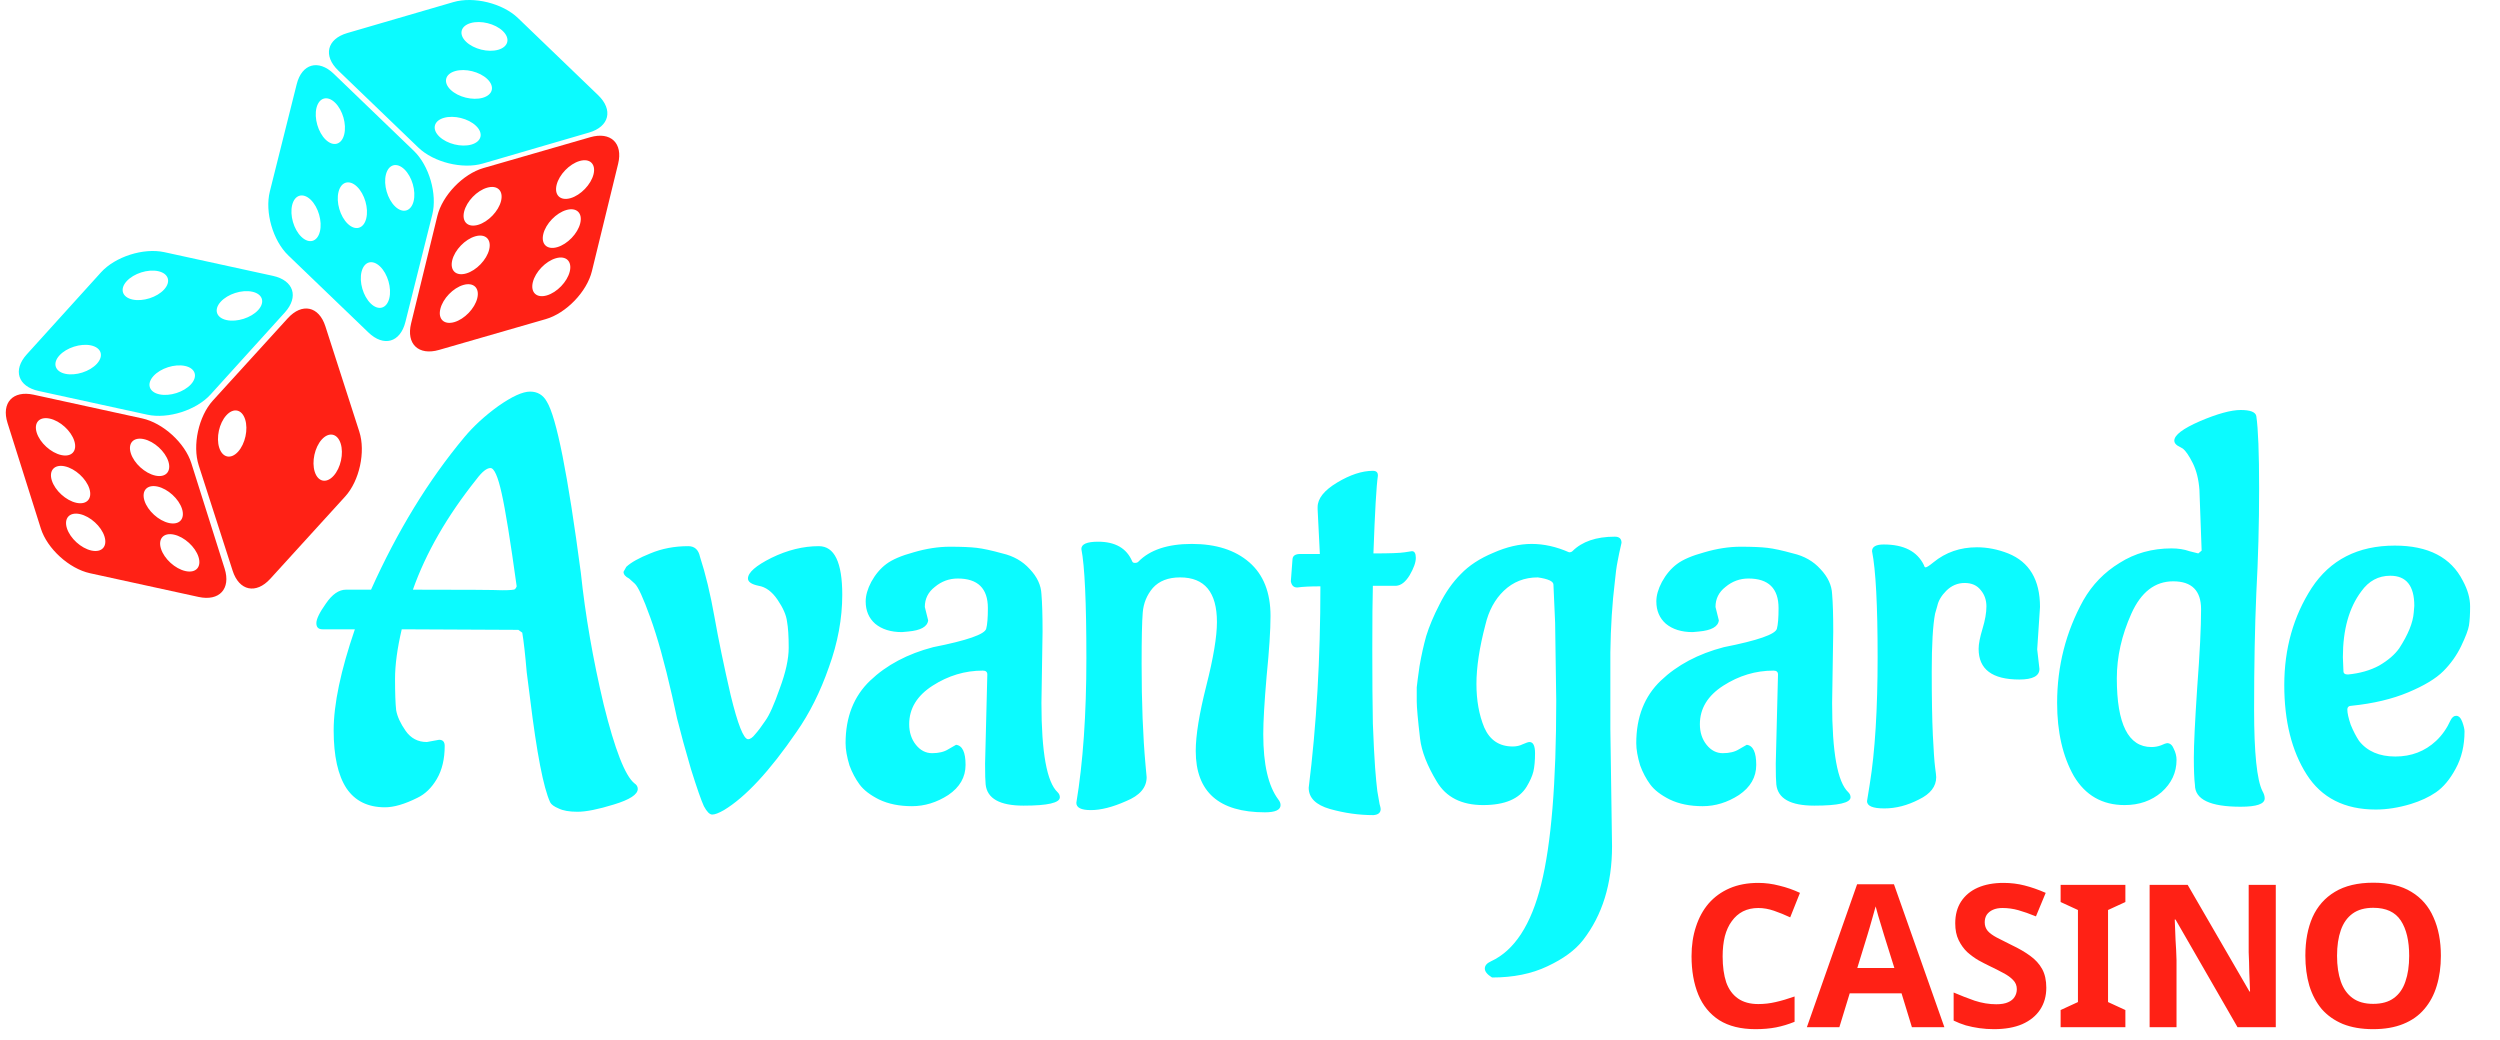 <svg width="125" height="52" viewBox="0 0 125 52" fill="none" xmlns="http://www.w3.org/2000/svg">
<g clip-path="url(#clip0_3401_4042)">
<path d="M23.825 23.96C22.356 25.801 21.296 27.643 20.645 29.484H20.673C23.258 29.484 24.737 29.494 25.109 29.512C25.499 29.512 25.713 29.494 25.75 29.456C25.788 29.419 25.816 29.373 25.834 29.317C25.518 27.029 25.267 25.476 25.081 24.657C24.895 23.82 24.709 23.402 24.523 23.402C24.337 23.402 24.104 23.588 23.825 23.96ZM21.342 37.101L21.956 36.989C22.142 36.989 22.235 37.092 22.235 37.296C22.235 37.947 22.105 38.496 21.845 38.942C21.584 39.389 21.259 39.705 20.868 39.891C20.236 40.207 19.696 40.365 19.25 40.365C18.394 40.365 17.753 40.049 17.325 39.417C16.897 38.766 16.683 37.798 16.683 36.515C16.683 35.213 17.036 33.53 17.743 31.465H16.125C15.92 31.465 15.818 31.363 15.818 31.158C15.818 30.954 15.976 30.628 16.292 30.182C16.609 29.717 16.943 29.484 17.297 29.484H18.552C19.873 26.545 21.426 24.006 23.212 21.867C23.677 21.309 24.244 20.789 24.913 20.305C25.602 19.822 26.132 19.58 26.504 19.58C26.876 19.58 27.155 19.747 27.341 20.082C27.824 20.863 28.392 23.718 29.043 28.647C29.266 30.768 29.647 32.962 30.186 35.232C30.744 37.482 31.256 38.794 31.721 39.166C31.833 39.24 31.888 39.333 31.888 39.444C31.888 39.724 31.488 39.984 30.689 40.226C29.907 40.468 29.303 40.588 28.875 40.588C28.466 40.588 28.15 40.533 27.927 40.421C27.703 40.328 27.564 40.226 27.508 40.114C27.173 39.389 26.838 37.659 26.504 34.925L26.336 33.613C26.262 32.739 26.188 32.079 26.113 31.633L25.918 31.493L20.087 31.465C19.864 32.414 19.752 33.241 19.752 33.948C19.752 34.655 19.771 35.176 19.808 35.511C19.864 35.827 20.022 36.171 20.282 36.543C20.543 36.915 20.896 37.101 21.342 37.101ZM38.57 27.894C39.37 27.503 40.16 27.308 40.941 27.308C41.722 27.308 42.113 28.117 42.113 29.735C42.113 30.926 41.89 32.135 41.444 33.362C41.016 34.59 40.476 35.669 39.825 36.599C38.486 38.552 37.277 39.854 36.198 40.505C35.938 40.654 35.743 40.728 35.612 40.728C35.482 40.728 35.343 40.588 35.194 40.309C35.064 40.03 34.85 39.417 34.552 38.468C34.273 37.519 34.041 36.673 33.855 35.929L33.604 34.785C33.232 33.148 32.869 31.846 32.516 30.879C32.162 29.893 31.902 29.326 31.734 29.177L31.455 28.926C31.269 28.833 31.176 28.722 31.176 28.591L31.316 28.34C31.558 28.117 31.957 27.894 32.516 27.671C33.092 27.429 33.724 27.308 34.413 27.308C34.729 27.308 34.924 27.485 34.999 27.838C35.278 28.694 35.519 29.698 35.724 30.851C35.929 32.005 36.198 33.306 36.533 34.757C36.886 36.208 37.175 36.943 37.398 36.961C37.51 36.961 37.63 36.878 37.761 36.71C37.91 36.543 38.077 36.32 38.263 36.041C38.468 35.762 38.709 35.222 38.988 34.422C39.286 33.623 39.435 32.944 39.435 32.386C39.435 31.809 39.407 31.372 39.351 31.075C39.314 30.758 39.156 30.396 38.877 29.986C38.598 29.577 38.282 29.345 37.928 29.289C37.575 29.215 37.398 29.094 37.398 28.926C37.398 28.629 37.789 28.285 38.57 27.894ZM52.128 31.577L52.072 35.148C52.072 37.622 52.342 39.11 52.881 39.612C52.956 39.686 52.993 39.77 52.993 39.863C52.993 40.142 52.388 40.282 51.179 40.282C49.989 40.282 49.356 39.928 49.282 39.221C49.263 39.054 49.254 38.71 49.254 38.189L49.366 33.725C49.366 33.595 49.291 33.53 49.142 33.53C48.25 33.53 47.413 33.781 46.632 34.283C45.85 34.785 45.46 35.427 45.46 36.208C45.46 36.617 45.571 36.961 45.795 37.24C46.018 37.519 46.288 37.659 46.604 37.659C46.938 37.659 47.208 37.594 47.413 37.464C47.636 37.333 47.766 37.259 47.803 37.24C48.12 37.278 48.278 37.612 48.278 38.245C48.278 38.859 47.989 39.361 47.413 39.751C46.836 40.123 46.232 40.309 45.599 40.309C44.967 40.309 44.418 40.198 43.953 39.975C43.507 39.751 43.181 39.5 42.977 39.221C42.772 38.942 42.605 38.626 42.474 38.273C42.344 37.845 42.279 37.473 42.279 37.157C42.279 35.855 42.688 34.813 43.507 34.032C44.325 33.251 45.376 32.693 46.66 32.358C48.352 32.023 49.236 31.716 49.31 31.437C49.366 31.233 49.394 30.889 49.394 30.405C49.394 29.419 48.891 28.926 47.887 28.926C47.459 28.926 47.078 29.066 46.743 29.345C46.408 29.605 46.241 29.94 46.241 30.349L46.408 31.019C46.371 31.335 46.036 31.521 45.404 31.577L45.097 31.605C44.539 31.605 44.093 31.465 43.758 31.186C43.442 30.907 43.284 30.535 43.284 30.07C43.284 29.773 43.377 29.447 43.563 29.094C43.767 28.722 44.018 28.424 44.316 28.201C44.614 27.978 45.069 27.782 45.683 27.615C46.315 27.429 46.92 27.336 47.496 27.336C48.073 27.336 48.519 27.355 48.836 27.392C49.152 27.429 49.58 27.522 50.119 27.671C50.677 27.801 51.133 28.061 51.486 28.452C51.858 28.843 52.053 29.261 52.072 29.707C52.109 30.135 52.128 30.758 52.128 31.577ZM53.817 40.142C54.151 38.133 54.319 35.724 54.319 32.916C54.319 30.107 54.235 28.285 54.068 27.448C54.068 27.206 54.347 27.085 54.905 27.085C55.76 27.085 56.328 27.41 56.607 28.061C56.625 28.117 56.672 28.145 56.746 28.145C56.821 28.145 56.876 28.126 56.913 28.089C57.49 27.494 58.383 27.196 59.592 27.196C60.801 27.196 61.759 27.503 62.466 28.117C63.172 28.731 63.526 29.624 63.526 30.796C63.526 31.502 63.461 32.507 63.331 33.809C63.219 35.111 63.163 36.078 63.163 36.71C63.163 38.217 63.414 39.305 63.916 39.975C63.991 40.068 64.028 40.161 64.028 40.254C64.028 40.495 63.768 40.616 63.247 40.616C60.94 40.616 59.787 39.593 59.787 37.547C59.787 36.766 59.964 35.678 60.317 34.283C60.671 32.888 60.847 31.828 60.847 31.102C60.847 29.614 60.234 28.87 59.006 28.87C58.411 28.87 57.955 29.047 57.639 29.401C57.341 29.754 57.174 30.163 57.137 30.628C57.099 31.075 57.081 31.93 57.081 33.195C57.081 35.129 57.146 36.813 57.276 38.245L57.332 38.859C57.332 39.379 56.988 39.779 56.3 40.058C55.63 40.356 55.044 40.505 54.542 40.505C54.059 40.505 53.817 40.384 53.817 40.142ZM64.542 29.066L64.626 27.95C64.644 27.782 64.774 27.699 65.016 27.699H65.993L65.881 25.467V25.355C65.881 24.927 66.207 24.518 66.858 24.127C67.508 23.737 68.104 23.541 68.643 23.541C68.811 23.541 68.894 23.616 68.894 23.765V23.793C68.82 24.295 68.745 25.587 68.671 27.671C69.489 27.671 70.01 27.652 70.233 27.615C70.457 27.578 70.577 27.559 70.596 27.559C70.726 27.559 70.791 27.671 70.791 27.894C70.791 28.117 70.689 28.405 70.484 28.759C70.28 29.094 70.057 29.27 69.815 29.289H68.643C68.624 29.921 68.615 30.991 68.615 32.497C68.615 33.985 68.624 35.213 68.643 36.18C68.68 37.147 68.718 37.882 68.755 38.384C68.792 38.868 68.829 39.258 68.866 39.556C68.922 39.854 68.959 40.068 68.978 40.198C69.015 40.328 69.034 40.412 69.034 40.449C69.034 40.635 68.913 40.737 68.671 40.756C67.946 40.756 67.22 40.654 66.495 40.449C65.788 40.244 65.435 39.891 65.435 39.389C65.825 36.264 66.02 32.907 66.02 29.317C65.518 29.317 65.137 29.335 64.877 29.373H64.849C64.681 29.373 64.579 29.27 64.542 29.066ZM73.041 28.703C73.45 28.275 73.99 27.922 74.659 27.643C75.329 27.345 75.971 27.196 76.584 27.196C77.198 27.196 77.821 27.336 78.454 27.615C78.528 27.615 78.584 27.596 78.621 27.559C79.105 27.076 79.811 26.834 80.741 26.834C80.965 26.834 81.076 26.936 81.076 27.141C81.076 27.159 81.058 27.243 81.02 27.392C80.983 27.541 80.937 27.764 80.881 28.061C80.825 28.34 80.779 28.684 80.741 29.094C80.611 30.154 80.537 31.326 80.518 32.609C80.518 33.892 80.518 35.176 80.518 36.459L80.602 42.318C80.602 44.197 80.118 45.759 79.151 47.005C78.76 47.508 78.165 47.945 77.365 48.317C76.584 48.689 75.664 48.875 74.603 48.875C74.362 48.726 74.241 48.577 74.241 48.428C74.241 48.279 74.343 48.158 74.548 48.066C75.719 47.526 76.556 46.243 77.059 44.215C77.561 42.206 77.812 39.147 77.812 35.036L77.756 31.13L77.672 29.233C77.672 29.066 77.412 28.945 76.891 28.87C76.222 28.87 75.654 29.094 75.189 29.54C74.743 29.968 74.436 30.535 74.269 31.242C73.971 32.377 73.822 33.362 73.822 34.199C73.822 35.018 73.952 35.743 74.213 36.376C74.492 37.008 74.966 37.324 75.636 37.324C75.822 37.324 75.989 37.287 76.138 37.212C76.305 37.138 76.417 37.101 76.473 37.101C76.659 37.101 76.752 37.287 76.752 37.659C76.752 38.031 76.724 38.338 76.668 38.58C76.612 38.803 76.501 39.054 76.333 39.333C75.961 39.947 75.236 40.254 74.157 40.254C73.078 40.254 72.306 39.863 71.841 39.082C71.358 38.282 71.079 37.566 71.004 36.934C70.893 35.985 70.837 35.362 70.837 35.064C70.837 34.767 70.837 34.534 70.837 34.367C70.856 34.181 70.902 33.827 70.976 33.306C71.069 32.767 71.181 32.265 71.311 31.8C71.46 31.316 71.683 30.786 71.981 30.21C72.278 29.614 72.632 29.112 73.041 28.703ZM91.662 31.577L91.606 35.148C91.606 37.622 91.876 39.11 92.415 39.612C92.49 39.686 92.527 39.77 92.527 39.863C92.527 40.142 91.922 40.282 90.713 40.282C89.523 40.282 88.89 39.928 88.816 39.221C88.797 39.054 88.788 38.71 88.788 38.189L88.9 33.725C88.9 33.595 88.825 33.53 88.677 33.53C87.784 33.53 86.947 33.781 86.165 34.283C85.384 34.785 84.994 35.427 84.994 36.208C84.994 36.617 85.105 36.961 85.329 37.24C85.552 37.519 85.821 37.659 86.138 37.659C86.472 37.659 86.742 37.594 86.947 37.464C87.17 37.333 87.3 37.259 87.337 37.24C87.653 37.278 87.812 37.612 87.812 38.245C87.812 38.859 87.523 39.361 86.947 39.751C86.37 40.123 85.766 40.309 85.133 40.309C84.501 40.309 83.952 40.198 83.487 39.975C83.041 39.751 82.715 39.5 82.511 39.221C82.306 38.942 82.139 38.626 82.008 38.273C81.878 37.845 81.813 37.473 81.813 37.157C81.813 35.855 82.222 34.813 83.041 34.032C83.859 33.251 84.91 32.693 86.193 32.358C87.886 32.023 88.769 31.716 88.844 31.437C88.9 31.233 88.928 30.889 88.928 30.405C88.928 29.419 88.425 28.926 87.421 28.926C86.993 28.926 86.612 29.066 86.277 29.345C85.942 29.605 85.775 29.94 85.775 30.349L85.942 31.019C85.905 31.335 85.57 31.521 84.938 31.577L84.631 31.605C84.073 31.605 83.627 31.465 83.292 31.186C82.976 30.907 82.817 30.535 82.817 30.07C82.817 29.773 82.91 29.447 83.097 29.094C83.301 28.722 83.552 28.424 83.85 28.201C84.147 27.978 84.603 27.782 85.217 27.615C85.849 27.429 86.454 27.336 87.03 27.336C87.607 27.336 88.053 27.355 88.37 27.392C88.686 27.429 89.114 27.522 89.653 27.671C90.211 27.801 90.667 28.061 91.02 28.452C91.392 28.843 91.587 29.261 91.606 29.707C91.643 30.135 91.662 30.758 91.662 31.577ZM101.86 32.469L101.972 33.446C101.972 33.799 101.637 33.976 100.967 33.976C99.609 33.976 98.931 33.465 98.931 32.442C98.931 32.2 98.996 31.865 99.126 31.437C99.256 31.009 99.321 30.637 99.321 30.321C99.321 30.005 99.228 29.735 99.042 29.512C98.856 29.27 98.587 29.149 98.233 29.149C97.88 29.149 97.573 29.28 97.312 29.54C97.071 29.782 96.922 30.033 96.866 30.293L96.754 30.684C96.643 31.261 96.587 32.228 96.587 33.586C96.587 34.925 96.606 35.985 96.643 36.766C96.68 37.529 96.717 38.059 96.754 38.356C96.792 38.635 96.81 38.803 96.81 38.859C96.81 39.324 96.522 39.696 95.945 39.975C95.369 40.272 94.792 40.421 94.216 40.421C93.639 40.421 93.351 40.3 93.351 40.058L93.49 39.193C93.751 37.575 93.881 35.464 93.881 32.86C93.881 30.256 93.788 28.489 93.602 27.559C93.602 27.336 93.797 27.224 94.188 27.224C95.192 27.224 95.862 27.568 96.196 28.257C96.215 28.331 96.243 28.368 96.28 28.368C96.336 28.368 96.466 28.285 96.671 28.117C97.284 27.615 98.01 27.364 98.847 27.364C99.368 27.364 99.888 27.466 100.409 27.671C101.469 28.099 102 28.991 102 30.349L101.86 32.469ZM108.576 27.42C108.91 27.42 109.208 27.466 109.468 27.559C109.747 27.634 109.896 27.671 109.915 27.671L110.082 27.531L109.971 24.49C109.933 23.969 109.822 23.523 109.636 23.151C109.45 22.779 109.282 22.537 109.134 22.425L108.883 22.286C108.771 22.212 108.715 22.128 108.715 22.035C108.715 21.756 109.143 21.43 109.999 21.058C110.873 20.686 111.552 20.5 112.035 20.5C112.519 20.5 112.779 20.603 112.816 20.807C112.909 21.44 112.956 22.649 112.956 24.434C112.956 26.201 112.909 27.94 112.816 29.652C112.742 31.363 112.705 33.306 112.705 35.483C112.705 37.64 112.844 38.998 113.123 39.556C113.198 39.686 113.235 39.807 113.235 39.919C113.235 40.198 112.835 40.337 112.035 40.337C110.51 40.337 109.747 39.975 109.747 39.249C109.71 38.952 109.692 38.496 109.692 37.882C109.692 37.25 109.747 36.087 109.859 34.395C109.989 32.683 110.054 31.372 110.054 30.461C110.054 29.531 109.589 29.066 108.659 29.066C107.748 29.066 107.05 29.605 106.567 30.684C106.083 31.763 105.841 32.842 105.841 33.92C105.841 36.208 106.418 37.352 107.571 37.352C107.739 37.352 107.897 37.324 108.046 37.268C108.213 37.194 108.315 37.157 108.352 37.157C108.501 37.157 108.613 37.25 108.687 37.436C108.78 37.622 108.827 37.808 108.827 37.994C108.827 38.626 108.576 39.166 108.073 39.612C107.571 40.04 106.957 40.254 106.232 40.254C105.116 40.254 104.27 39.77 103.693 38.803C103.135 37.817 102.856 36.599 102.856 35.148C102.856 33.306 103.293 31.595 104.167 30.014C104.614 29.233 105.218 28.61 105.981 28.145C106.744 27.661 107.608 27.42 108.576 27.42ZM117.144 32.86L117.172 33.558C117.172 33.669 117.246 33.725 117.395 33.725C117.99 33.669 118.511 33.52 118.957 33.279C119.404 33.018 119.739 32.73 119.962 32.414C120.408 31.726 120.65 31.13 120.687 30.628L120.715 30.293C120.715 29.289 120.315 28.787 119.515 28.787C118.92 28.787 118.437 29.047 118.065 29.568C117.451 30.386 117.144 31.484 117.144 32.86ZM123.226 36.571C123.226 37.278 123.077 37.901 122.78 38.44C122.501 38.961 122.175 39.352 121.803 39.612C121.45 39.854 121.031 40.049 120.548 40.198C119.934 40.384 119.348 40.477 118.79 40.477C117.228 40.477 116.074 39.891 115.33 38.719C114.586 37.547 114.214 36.059 114.214 34.255C114.214 32.432 114.67 30.814 115.582 29.401C116.512 27.987 117.897 27.28 119.739 27.28C121.413 27.28 122.547 27.866 123.142 29.038C123.384 29.484 123.505 29.912 123.505 30.321C123.505 30.712 123.487 31.028 123.449 31.27C123.412 31.493 123.282 31.837 123.059 32.302C122.836 32.767 122.538 33.186 122.166 33.558C121.794 33.93 121.208 34.283 120.408 34.618C119.608 34.953 118.669 35.176 117.59 35.287C117.442 35.287 117.367 35.352 117.367 35.483C117.367 35.65 117.423 35.901 117.535 36.236C117.665 36.552 117.804 36.822 117.953 37.045C118.362 37.566 118.967 37.826 119.767 37.826C120.566 37.826 121.245 37.566 121.803 37.045C122.101 36.766 122.343 36.422 122.529 36.013C122.603 35.864 122.696 35.79 122.808 35.79C122.938 35.79 123.04 35.892 123.115 36.096C123.189 36.301 123.226 36.459 123.226 36.571Z" fill="#0BFBFF"/>
<path d="M87.915 45.4C87.63 45.4 87.374 45.456 87.148 45.569C86.929 45.682 86.743 45.845 86.59 46.058C86.437 46.264 86.321 46.516 86.242 46.815C86.168 47.114 86.132 47.449 86.132 47.821C86.132 48.326 86.192 48.758 86.311 49.117C86.437 49.469 86.633 49.738 86.899 49.924C87.165 50.11 87.504 50.203 87.915 50.203C88.208 50.203 88.497 50.17 88.782 50.103C89.075 50.037 89.39 49.944 89.729 49.824V51.09C89.417 51.216 89.108 51.309 88.802 51.369C88.497 51.428 88.155 51.458 87.776 51.458C87.045 51.458 86.441 51.309 85.963 51.01C85.491 50.704 85.142 50.279 84.916 49.734C84.69 49.183 84.577 48.542 84.577 47.811C84.577 47.273 84.65 46.782 84.797 46.337C84.943 45.885 85.155 45.496 85.434 45.171C85.72 44.845 86.069 44.593 86.481 44.414C86.899 44.234 87.377 44.145 87.915 44.145C88.267 44.145 88.62 44.191 88.972 44.284C89.33 44.37 89.672 44.49 89.998 44.643L89.51 45.868C89.244 45.742 88.975 45.633 88.703 45.539C88.437 45.447 88.174 45.4 87.915 45.4ZM95.595 51.359L95.077 49.665H92.486L91.968 51.359H90.344L92.855 44.214H94.698L97.219 51.359H95.595ZM94.2 46.745C94.167 46.632 94.124 46.489 94.071 46.317C94.017 46.144 93.964 45.968 93.911 45.789C93.858 45.609 93.815 45.453 93.782 45.32C93.748 45.453 93.702 45.619 93.642 45.819C93.589 46.011 93.536 46.197 93.483 46.377C93.436 46.549 93.4 46.672 93.373 46.745L92.865 48.399H94.718L94.2 46.745ZM102.315 49.386C102.315 49.804 102.212 50.17 102.006 50.482C101.8 50.794 101.502 51.036 101.11 51.209C100.724 51.375 100.253 51.458 99.695 51.458C99.449 51.458 99.206 51.442 98.967 51.408C98.735 51.375 98.509 51.329 98.29 51.269C98.077 51.203 97.874 51.123 97.682 51.03V49.625C98.021 49.771 98.369 49.907 98.728 50.033C99.094 50.153 99.456 50.213 99.814 50.213C100.06 50.213 100.256 50.179 100.402 50.113C100.555 50.047 100.665 49.957 100.731 49.844C100.804 49.731 100.841 49.602 100.841 49.456C100.841 49.276 100.777 49.123 100.651 48.997C100.532 48.871 100.369 48.755 100.163 48.648C99.957 48.535 99.721 48.416 99.456 48.29C99.29 48.21 99.11 48.117 98.918 48.011C98.725 47.898 98.539 47.761 98.359 47.602C98.187 47.436 98.044 47.237 97.931 47.004C97.818 46.772 97.762 46.493 97.762 46.167C97.762 45.742 97.858 45.38 98.051 45.081C98.25 44.776 98.529 44.543 98.888 44.384C99.253 44.224 99.681 44.145 100.173 44.145C100.545 44.145 100.897 44.188 101.229 44.274C101.568 44.36 101.92 44.483 102.285 44.643L101.797 45.819C101.472 45.686 101.179 45.583 100.92 45.51C100.661 45.437 100.396 45.4 100.123 45.4C99.937 45.4 99.778 45.43 99.645 45.49C99.512 45.55 99.409 45.633 99.336 45.739C99.269 45.845 99.236 45.971 99.236 46.117C99.236 46.283 99.286 46.426 99.386 46.546C99.485 46.659 99.635 46.768 99.834 46.875C100.033 46.981 100.283 47.107 100.582 47.253C100.947 47.426 101.256 47.605 101.508 47.791C101.767 47.977 101.967 48.197 102.106 48.449C102.246 48.702 102.315 49.014 102.315 49.386ZM106.269 51.359H103.031V50.502L103.897 50.103V45.5L103.031 45.101V44.244H106.269V45.101L105.402 45.5V50.103L106.269 50.502V51.359ZM113.789 51.359H111.876L108.777 45.978H108.737C108.743 46.144 108.75 46.313 108.757 46.486C108.763 46.652 108.77 46.822 108.777 46.994C108.79 47.16 108.8 47.33 108.807 47.502C108.813 47.669 108.82 47.838 108.826 48.011V51.359H107.481V44.244H109.384L112.473 49.575H112.503C112.497 49.409 112.49 49.246 112.483 49.087C112.477 48.921 112.47 48.758 112.463 48.599C112.463 48.432 112.46 48.27 112.453 48.11C112.447 47.944 112.44 47.778 112.434 47.612V44.244H113.789V51.359ZM122.044 47.791C122.044 48.343 121.974 48.844 121.835 49.296C121.702 49.741 121.496 50.126 121.217 50.452C120.944 50.777 120.592 51.026 120.161 51.199C119.735 51.372 119.234 51.458 118.656 51.458C118.078 51.458 117.573 51.372 117.141 51.199C116.716 51.02 116.364 50.771 116.085 50.452C115.813 50.126 115.607 49.738 115.467 49.286C115.335 48.834 115.268 48.333 115.268 47.782C115.268 47.044 115.388 46.403 115.627 45.858C115.873 45.314 116.245 44.892 116.743 44.593C117.248 44.287 117.889 44.135 118.666 44.135C119.436 44.135 120.071 44.287 120.569 44.593C121.067 44.892 121.436 45.317 121.675 45.868C121.921 46.413 122.044 47.054 122.044 47.791ZM116.852 47.791C116.852 48.29 116.916 48.718 117.042 49.077C117.168 49.435 117.364 49.711 117.63 49.904C117.895 50.096 118.237 50.193 118.656 50.193C119.088 50.193 119.433 50.096 119.692 49.904C119.958 49.711 120.151 49.435 120.27 49.077C120.396 48.718 120.459 48.29 120.459 47.791C120.459 47.041 120.32 46.453 120.041 46.028C119.762 45.603 119.304 45.39 118.666 45.39C118.241 45.39 117.895 45.486 117.63 45.679C117.364 45.872 117.168 46.147 117.042 46.506C116.916 46.865 116.852 47.293 116.852 47.791Z" fill="#FF2115"/>
<path d="M20.918 7.379C21.683 8.116 23.126 8.473 24.142 8.177L29.452 6.628C30.468 6.331 30.671 5.493 29.905 4.757L25.899 0.903C25.133 0.165 23.688 -0.192 22.672 0.104L17.362 1.653C16.346 1.95 16.145 2.788 16.912 3.525L20.918 7.379ZM23.531 1.154C24.037 1.006 24.758 1.184 25.141 1.552C25.525 1.921 25.422 2.339 24.916 2.487C24.408 2.635 23.689 2.457 23.305 2.088C22.922 1.72 23.024 1.302 23.531 1.154ZM22.756 3.555C23.264 3.407 23.984 3.586 24.366 3.953C24.749 4.322 24.649 4.739 24.141 4.888C23.635 5.035 22.913 4.858 22.53 4.489C22.148 4.122 22.249 3.702 22.756 3.555ZM22.191 5.894C22.699 5.746 23.42 5.925 23.801 6.293C24.184 6.661 24.084 7.078 23.576 7.227C23.07 7.374 22.348 7.197 21.965 6.828C21.584 6.461 21.685 6.042 22.191 5.894Z" fill="#0BFBFF"/>
<path d="M29.512 6.861L24.171 8.403C23.149 8.698 22.119 9.769 21.868 10.797L20.555 16.171C20.303 17.198 20.927 17.791 21.949 17.497L27.29 15.955C28.311 15.66 29.343 14.588 29.595 13.56L30.907 8.187C31.158 7.159 30.533 6.566 29.512 6.861ZM23.864 14.91C23.739 15.425 23.223 15.959 22.714 16.106C22.203 16.253 21.892 15.957 22.018 15.444C22.142 14.932 22.657 14.395 23.168 14.248C23.677 14.101 23.989 14.398 23.864 14.91ZM24.459 12.478C24.333 12.992 23.818 13.526 23.309 13.673C22.798 13.82 22.487 13.525 22.612 13.011C22.737 12.499 23.252 11.963 23.763 11.816C24.271 11.669 24.584 11.966 24.459 12.478ZM25.053 10.047C24.928 10.559 24.411 11.096 23.902 11.243C23.392 11.39 23.081 11.092 23.206 10.58C23.332 10.066 23.845 9.532 24.356 9.385C24.866 9.238 25.179 9.533 25.053 10.047ZM28.488 13.575C28.363 14.089 27.849 14.623 27.338 14.771C26.829 14.918 26.516 14.623 26.642 14.109C26.767 13.596 27.282 13.06 27.792 12.913C28.302 12.765 28.613 13.063 28.488 13.575ZM29.012 11.163C28.887 11.677 28.373 12.211 27.862 12.358C27.353 12.505 27.04 12.21 27.166 11.696C27.291 11.184 27.807 10.648 28.317 10.501C28.827 10.353 29.138 10.651 29.012 11.163ZM29.677 8.712C29.552 9.224 29.037 9.76 28.526 9.908C28.017 10.054 27.705 9.757 27.83 9.245C27.956 8.731 28.472 8.197 28.981 8.05C29.491 7.902 29.802 8.198 29.677 8.712Z" fill="#FF2115"/>
<path d="M20.692 7.543L16.687 3.688C15.92 2.951 15.092 3.185 14.835 4.211L13.491 9.578C13.235 10.604 13.646 12.032 14.413 12.769L18.419 16.622C19.185 17.36 20.013 17.126 20.27 16.1L21.614 10.733C21.871 9.707 21.459 8.28 20.692 7.543ZM15.994 11.58C15.866 12.094 15.453 12.21 15.069 11.841C14.687 11.474 14.481 10.761 14.609 10.247C14.737 9.736 15.152 9.619 15.534 9.986C15.917 10.355 16.122 11.068 15.994 11.58ZM16.285 6.985C15.904 6.618 15.697 5.902 15.825 5.391C15.954 4.878 16.368 4.762 16.75 5.13C17.133 5.498 17.338 6.21 17.21 6.724C17.082 7.235 16.669 7.353 16.285 6.985ZM17.386 11.188C17.003 10.82 16.798 10.106 16.926 9.594C17.055 9.081 17.468 8.965 17.851 9.333C18.232 9.701 18.44 10.414 18.311 10.927C18.183 11.438 17.768 11.556 17.386 11.188ZM19.464 14.918C19.335 15.432 18.92 15.547 18.539 15.179C18.156 14.811 17.95 14.099 18.078 13.586C18.206 13.075 18.62 12.955 19.003 13.324C19.386 13.692 19.592 14.407 19.464 14.918ZM20.68 10.062C20.552 10.573 20.137 10.69 19.755 10.323C19.372 9.954 19.167 9.24 19.295 8.729C19.424 8.216 19.836 8.099 20.22 8.467C20.601 8.835 20.808 9.548 20.68 10.062Z" fill="#0BFBFF"/>
<path d="M16.269 16.315C15.945 15.308 15.103 15.129 14.387 15.915L10.645 20.026C9.93 20.812 9.612 22.264 9.937 23.271L11.632 28.537C11.956 29.544 12.799 29.725 13.515 28.938L17.257 24.827C17.973 24.042 18.289 22.588 17.965 21.581L16.269 16.315ZM11.902 22.587C11.546 22.978 11.124 22.889 10.962 22.387C10.8 21.884 10.959 21.158 11.316 20.767C11.674 20.373 12.094 20.463 12.256 20.966C12.418 21.468 12.26 22.194 11.902 22.587ZM16.678 23.792C16.32 24.185 15.9 24.096 15.738 23.593C15.577 23.091 15.734 22.365 16.091 21.972C16.449 21.581 16.871 21.67 17.032 22.172C17.194 22.675 17.035 23.4 16.678 23.792Z" fill="#FF2115"/>
<path d="M1.932 19.549L7.363 20.734C8.402 20.962 9.819 20.508 10.529 19.724L14.242 15.623C14.95 14.839 14.685 14.02 13.647 13.793L8.216 12.608C7.177 12.381 5.76 12.834 5.051 13.617L1.339 17.718C0.629 18.503 0.893 19.322 1.932 19.549ZM11.033 15.09C11.388 14.697 12.095 14.472 12.613 14.586C13.132 14.699 13.266 15.107 12.911 15.5C12.557 15.891 11.848 16.117 11.33 16.004C10.811 15.89 10.679 15.481 11.033 15.09ZM9.254 18.298C9.771 18.411 9.904 18.82 9.551 19.212C9.196 19.604 8.487 19.83 7.969 19.717C7.449 19.604 7.318 19.194 7.673 18.802C8.027 18.411 8.734 18.184 9.254 18.298ZM6.33 14.063C6.685 13.671 7.392 13.446 7.91 13.559C8.429 13.672 8.562 14.081 8.207 14.473C7.854 14.864 7.146 15.09 6.627 14.977C6.109 14.864 5.976 14.454 6.33 14.063ZM2.969 17.775C3.323 17.384 4.032 17.157 4.55 17.27C5.07 17.384 5.201 17.793 4.847 18.185C4.492 18.577 3.784 18.803 3.265 18.69C2.748 18.577 2.614 18.167 2.969 17.775Z" fill="#0BFBFF"/>
<path d="M9.566 23.157C9.248 22.148 8.15 21.148 7.111 20.921L1.68 19.735C0.641 19.509 0.058 20.142 0.377 21.151L2.042 26.426C2.361 27.435 3.459 28.434 4.498 28.661L9.929 29.847C10.968 30.074 11.55 29.44 11.232 28.431L9.566 23.157ZM1.837 21.637C1.678 21.132 1.971 20.817 2.488 20.93C3.008 21.043 3.556 21.542 3.715 22.047C3.874 22.549 3.583 22.867 3.064 22.753C2.546 22.64 1.996 22.14 1.837 21.637ZM2.591 24.023C2.432 23.52 2.724 23.203 3.242 23.316C3.761 23.429 4.31 23.93 4.469 24.433C4.628 24.937 4.337 25.253 3.817 25.14C3.3 25.027 2.75 24.527 2.591 24.023ZM4.571 27.527C4.054 27.415 3.504 26.915 3.345 26.41C3.187 25.908 3.478 25.591 3.996 25.704C4.516 25.817 5.064 26.318 5.223 26.82C5.382 27.325 5.091 27.641 4.571 27.527ZM6.541 22.663C6.382 22.159 6.672 21.843 7.192 21.956C7.709 22.069 8.259 22.569 8.419 23.073C8.577 23.576 8.285 23.893 7.768 23.78C7.249 23.667 6.699 23.166 6.541 22.663ZM7.223 25.034C7.065 24.531 7.355 24.214 7.874 24.327C8.392 24.439 8.942 24.941 9.101 25.444C9.26 25.949 8.968 26.264 8.45 26.151C7.93 26.037 7.383 25.538 7.223 25.034ZM9.276 28.554C8.756 28.441 8.208 27.942 8.049 27.437C7.89 26.935 8.18 26.617 8.7 26.731C9.218 26.843 9.768 27.345 9.926 27.848C10.085 28.352 9.793 28.668 9.276 28.554Z" fill="#FF2115"/>
</g>
<defs>
<clipPath id="clip0_3401_4042">
<rect width="124.635" height="52" fill="white"/>
</clipPath>
</defs>
</svg>
